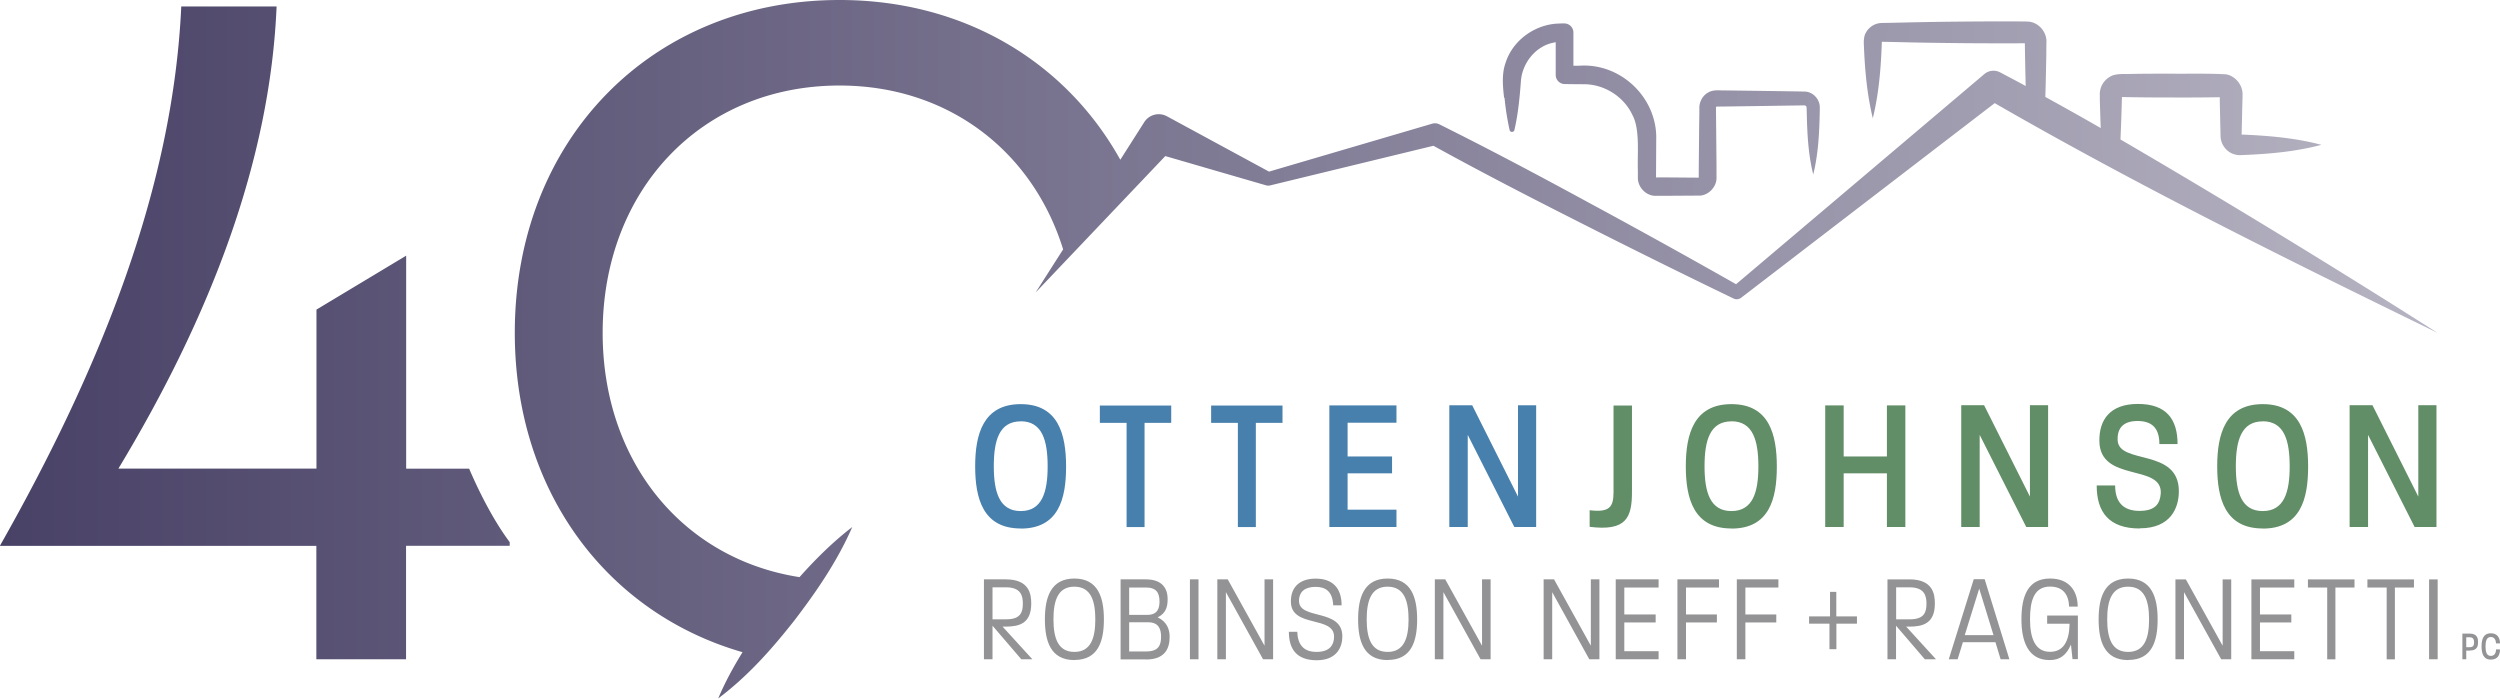 <svg width="204" height="57" viewBox="0 0 204 57" fill="none" xmlns="http://www.w3.org/2000/svg"><g clip-path="url(#a)"><path d="M83.291 43.124c-3.085 0-3.717-2.457-3.717-5.074 0-2.616.655-5.073 3.717-5.073 3.062 0 3.702 2.457 3.702 5.096 0 2.64-.617 5.059-3.702 5.059v-.008Zm0-8.741c-1.738 0-2.197 1.527-2.197 3.66 0 2.132.467 3.66 2.197 3.66s2.197-1.528 2.197-3.645-.444-3.682-2.197-3.682v.007Zm10.105.121v8.507H91.93v-8.507h-2.182V33.09h5.824v1.414H93.39h.007Zm9.081 0v8.507h-1.467v-8.507h-2.182V33.09h5.824v1.414h-2.182.007Zm5.998 8.499v-9.92h5.477v1.413h-3.988v2.753h3.627v1.376h-3.627v2.964h3.988v1.414h-5.477Zm15.093 0-3.8-7.516v7.516h-1.504v-9.936h1.866l3.739 7.456v-7.456h1.482v9.936h-1.79.007Z" fill="#4880AD"/><path d="M129.715 42.988v-1.353c1.618.196 1.949-.25 1.949-1.475v-7.07h1.504v6.994c.015 2.186-.481 3.275-3.453 2.904Zm11.572.136c-3.085 0-3.725-2.457-3.725-5.074 0-2.616.655-5.073 3.725-5.073 3.07 0 3.702 2.457 3.702 5.096 0 2.64-.617 5.059-3.702 5.059v-.008Zm0-8.741c-1.738 0-2.197 1.527-2.197 3.66 0 2.132.459 3.66 2.197 3.66s2.197-1.528 2.197-3.645-.444-3.682-2.197-3.682v.007Zm12.685 8.62v-4.378h-3.529v4.378h-1.505v-9.92h1.505v4.166h3.529v-4.167h1.505v9.921h-1.505Zm11.37 0-3.8-7.516v7.516h-1.505v-9.936h1.866l3.74 7.456v-7.456h1.482v9.936h-1.791.008Zm9.254.121c-2.483 0-3.506-1.315-3.506-3.508h1.505c0 1.376.677 2.072 1.986 2.072s1.678-.598 1.738-1.437c.113-2.442-4.973-.855-5.011-4.265-.023-1.686.828-3.025 3.145-3.025 2.318 0 3.235 1.24 3.235 3.275h-1.482c0-1.414-.715-1.883-1.791-1.883-1.075 0-1.655.506-1.617 1.55.06 2.05 4.996.62 4.996 4.181 0 1.316-.632 3.025-3.183 3.025l-.015.015Zm10.045 0c-3.085 0-3.717-2.457-3.717-5.074 0-2.616.654-5.073 3.717-5.073 3.062 0 3.702 2.457 3.702 5.096 0 2.64-.617 5.059-3.702 5.059v-.008Zm0-8.741c-1.731 0-2.197 1.527-2.197 3.66 0 2.132.459 3.66 2.197 3.66s2.197-1.528 2.197-3.645-.444-3.682-2.197-3.682v.007Zm12.392 8.62-3.8-7.516v7.516h-1.504v-9.936h1.865l3.74 7.456v-7.456h1.482v9.936h-1.791.008Z" fill="#618D67"/><path d="m83.336 53.794-2.347-2.737v2.737h-.7v-6.518h1.783c1.911 0 2.077 1.187 2.077 1.973 0 1.656-1.016 1.868-2.024 1.883h-.316l2.43 2.662h-.91.007Zm-1.241-5.868h-1.106v2.609h1.143c1.19 0 1.332-.635 1.332-1.286 0-.65-.173-1.323-1.37-1.323Zm5.575 5.936c-1.963 0-2.407-1.58-2.407-3.327 0-1.747.459-3.327 2.407-3.327 1.95 0 2.408 1.58 2.408 3.334 0 1.755-.444 3.312-2.408 3.312v.008Zm0-5.99c-1.346 0-1.708 1.135-1.708 2.663 0 1.527.37 2.661 1.708 2.661 1.34 0 1.708-1.134 1.708-2.646 0-1.513-.353-2.677-1.708-2.677Zm5.84 5.937h-2.07v-6.533h2.055c1.354 0 1.813.748 1.783 1.709-.015.506-.128 1.058-.813 1.39.76.356.978.992.978 1.581 0 .953-.368 1.86-1.941 1.86l.008-.007Zm.015-5.868H92.14v2.23h1.498c.812 0 .978-.536.978-1.08 0-.711-.256-1.15-1.091-1.15Zm.15 2.836H92.14v2.382h1.385c1.023 0 1.218-.515 1.218-1.21 0-.65-.218-1.172-1.06-1.172h-.008Zm3.423 3.017v-6.518h.7v6.518h-.7Zm5.967 0-3.032-5.475v5.475h-.7v-6.518h.85l3.002 5.414v-5.414h.7v6.518h-.82Zm4.386.083c-1.663 0-2.28-.93-2.28-2.322h.685c.037 1.006.481 1.641 1.572 1.641 1.091 0 1.422-.582 1.43-1.21.052-1.792-3.507-.703-3.522-2.888-.015-1.134.663-1.883 2.024-1.883 1.362 0 2.115.749 2.115 2.178h-.685c-.053-1.15-.632-1.505-1.445-1.505-.812 0-1.354.355-1.346 1.172.037 1.543 3.536.575 3.536 2.866 0 .855-.429 1.95-2.092 1.95h.008Zm5.779-.015c-1.964 0-2.408-1.58-2.408-3.327 0-1.747.459-3.327 2.408-3.327 1.949 0 2.408 1.58 2.408 3.334 0 1.755-.444 3.312-2.408 3.312v.008Zm0-5.99c-1.339 0-1.708 1.135-1.708 2.663 0 1.527.369 2.661 1.708 2.661s1.708-1.134 1.708-2.646c0-1.513-.354-2.677-1.708-2.677Zm7.584 5.922-3.032-5.475v5.475h-.7v-6.518h.85l3.002 5.414v-5.414h.7v6.518h-.82Zm8.87 0-3.024-5.475v5.475h-.7v-6.518h.85l3.002 5.414v-5.414h.7v6.518h-.828Zm2.16 0v-6.518h3.498v.665h-2.799v2.2h2.559v.65h-2.559v2.345h2.799v.658h-3.498Zm5.734-5.853v2.2h2.52v.65h-2.52v3.003h-.7v-6.518h3.393v.665h-2.701.008Zm4.845 0v2.2h2.521v.65h-2.521v3.003h-.699v-6.518h3.393v.665h-2.701.007Zm7.426 2.949v2.087h-.564V50.89h-1.663v-.59h1.708v-2.004h.512V50.3h1.685v.59h-1.685.007Zm7.216 2.904-2.348-2.737v2.737h-.699v-6.518h1.79c1.911 0 2.077 1.187 2.077 1.973 0 1.656-1.016 1.868-2.024 1.883h-.316l2.43 2.662h-.91Zm-1.242-5.868h-1.098v2.609h1.144c1.188 0 1.331-.635 1.331-1.286 0-.65-.18-1.323-1.369-1.323h-.008Zm7.427 5.868-.421-1.392h-2.656l-.429 1.392h-.723l2.039-6.533h.888l2.017 6.533h-.715Zm-1.746-5.762-1.181 3.796h2.348l-1.167-3.796Zm7.615 5.762-.128-1.195c-.369.84-.866 1.263-1.746 1.263-1.783 0-2.295-1.58-2.295-3.327 0-1.747.444-3.327 2.333-3.327 1.595 0 2.257 1.058 2.257 2.29h-.7c-.037-.99-.504-1.633-1.557-1.633-1.294 0-1.633 1.135-1.633 2.662 0 1.528.406 2.662 1.633 2.662 1.076 0 1.572-.84 1.595-2.291h-1.829v-.673h2.506v3.561h-.444l.008.008Zm4.537.068c-1.964 0-2.408-1.58-2.408-3.327 0-1.747.459-3.327 2.408-3.327 1.948 0 2.407 1.58 2.407 3.334 0 1.755-.443 3.312-2.407 3.312v.008Zm0-5.99c-1.34 0-1.708 1.135-1.708 2.663 0 1.527.368 2.661 1.708 2.661 1.339 0 1.708-1.134 1.708-2.646 0-1.513-.354-2.677-1.708-2.677Zm7.592 5.922-3.033-5.475v5.475h-.699v-6.518h.85l3.002 5.414v-5.414h.7v6.518h-.828.008Zm2.467 0v-6.518h3.499v.665h-2.799v2.2h2.558v.65h-2.558v2.345h2.799v.658h-3.499Zm6.854-5.853v5.86h-.669v-5.86h-1.573v-.665h3.8v.665h-1.558Zm4.854 0v5.86h-.67v-5.86h-1.572v-.665h3.799v.665h-1.557Zm2.791 5.853v-6.518h.7v6.518h-.7Zm3.333-.704h-.301v.704h-.316v-2.095h.594c.647 0 .685.431.685.696 0 .265-.023.688-.67.688l.008.008Zm-.008-1.088h-.293v.809h.293c.309 0 .346-.204.346-.401 0-.197-.045-.408-.353-.408h.007Zm2.137.498c-.015-.317-.158-.521-.421-.521-.346 0-.436.325-.436.771s.09.772.436.772c.271 0 .421-.212.421-.53H204c0 .477-.211.832-.745.832-.624 0-.76-.522-.76-1.074s.128-1.074.76-1.074c.527 0 .745.371.745.825h-.324Z" fill="#939395"/><path d="M122.732 7.97c-.105-.945-.203-1.943.128-2.858.564-1.762 2.25-3.01 4.063-3.176.264-.015.534-.03.745-.023.399.008.722.34.722.741v2.707h.489c3.401-.234 6.388 2.647 6.268 6.065 0 .423-.015 2.684-.015 3.055.602-.015 2.784.015 3.469.015 0 0 .007 0 .015-.008v-.053c0-.612.022-2.737.03-3.387 0-.409.015-1.452.022-1.845v-.31c-.03-.552.256-1.112.753-1.362.271-.158.624-.173.91-.158l1.226.015c1.581.022 4.101.053 5.681.083.685 0 1.272.62 1.257 1.308v.227c-.038 1.747-.106 3.486-.535 5.233-.406-1.641-.489-3.282-.526-4.923l-.015-.56a.189.189 0 0 0-.196-.158c-2.069.03-4.808.075-6.884.098-.143.008-.309-.03-.316.068l.045 4.756v.923c.052.794-.685 1.557-1.475 1.52-.79 0-2.814.022-3.581.015-.73-.046-1.347-.696-1.362-1.437v-.643c-.053-1.285.188-3.365-.444-4.514-.707-1.52-2.325-2.526-3.988-2.51-.248 0-1.272-.008-1.535-.016a.74.74 0 0 1-.737-.74v-2.67c-.121.015-.241.046-.369.076-1.392.37-2.393 1.724-2.475 3.153-.098 1.308-.226 2.639-.527 3.932-.038.204-.361.204-.391 0a21.208 21.208 0 0 1-.414-2.631l-.038-.008ZM33.143 38.24V20.863l-7.32 4.4V38.24H9.66C17.215 25.726 22.045 13.052 22.57.53h-7.779c-.677 14.723-6.493 29.362-14.8 44.01h25.823v9.255h7.32v-9.256h8.458v-.302c-1.663-2.216-2.972-5.195-3.31-5.996h-5.147.007Zm165.763-11.078c-12.197-5.951-24.378-11.97-36.138-18.746l-20.699 15.887a.581.581 0 0 1-.602.06A705.53 705.53 0 0 1 129 18.194c-4.041-2.041-8.066-4.113-12.031-6.299l-13.333 3.237a.639.639 0 0 1-.293 0c-.038-.008-5.809-1.686-8.254-2.397L84.51 23.864s1.392-2.185 2.242-3.515c-2.49-8.031-9.39-13.37-18.246-13.37-11.248 0-19.329 8.5-19.329 20.183 0 10.518 6.546 18.45 16.064 19.932 1.31-1.474 2.716-2.866 4.304-4.09-1.212 2.775-2.89 5.224-4.703 7.599-1.85 2.352-3.815 4.575-6.237 6.39.564-1.331 1.241-2.572 1.986-3.774-11.105-3.198-18.584-13.157-18.584-26.065C42.007 11.38 53.18 0 68.507 0c10.134 0 18.456 5.029 22.91 13.036.67-1.05 1.949-3.062 1.949-3.062a1.402 1.402 0 0 1 1.843-.492l8.344 4.522 13.311-3.91a.801.801 0 0 1 .594.054c4.161 2.072 8.269 4.257 12.354 6.48a646.792 646.792 0 0 1 11.851 6.564l20.262-17.15c.369-.31.873-.348 1.272-.144.699.37 1.407.741 2.099 1.12-.03-1.165-.053-2.345-.068-3.472v-.015a372 372 0 0 1-9.209-.068c-.527-.015-1.949-.045-2.461-.053a.022.022 0 0 0 0-.03v.076c-.075 2.087-.233 4.144-.737 6.193-.497-2.05-.662-4.106-.737-6.193 0-.167.03-.552.143-.734a1.507 1.507 0 0 1 1.331-.847l.82-.015 1.641-.038a371.25 371.25 0 0 1 8.208-.075c.332.007 1.009-.008 1.347.022.813.091 1.46.87 1.415 1.687 0 .038-.015.87-.008.93-.022 1.134-.045 2.344-.082 3.524 1.512.831 3.024 1.678 4.522 2.54-.031-.756-.053-1.52-.076-2.268v-.416a1.632 1.632 0 0 1 .82-1.497c.444-.295 1.174-.212 1.678-.235 1.099-.022 2.197-.022 3.296-.022 1.437.015 3.077-.03 4.499.052.775.129 1.385.893 1.355 1.672 0 .257-.023.975-.031 1.24 0 .28-.037 1.618-.045 2.004 2.092.083 4.394.272 6.509.839-2.175.575-4.372.756-6.591.84a1.61 1.61 0 0 1-.798-.182 1.616 1.616 0 0 1-.843-1.43l-.007-.415c-.015-.552-.045-1.951-.053-2.48v-.22c-1.189.023-2.716.03-3.995.023-1.302 0-2.724-.008-3.988-.038a184.24 184.24 0 0 1-.12 3.463 794.18 794.18 0 0 1 25.875 15.782ZM165.228 3.395c0-.015 0-.007 0 0Z" fill="url(#b)"/></g><defs><linearGradient id="b" x1="0" y1="28.5" x2="198.906" y2="28.5" gradientUnits="userSpaceOnUse"><stop stop-color="#494267"/><stop offset="1" stop-color="#B6B3C2"/></linearGradient><clipPath id="a"><path fill="#fff" d="M0 0h204v57H0z"/></clipPath></defs></svg>